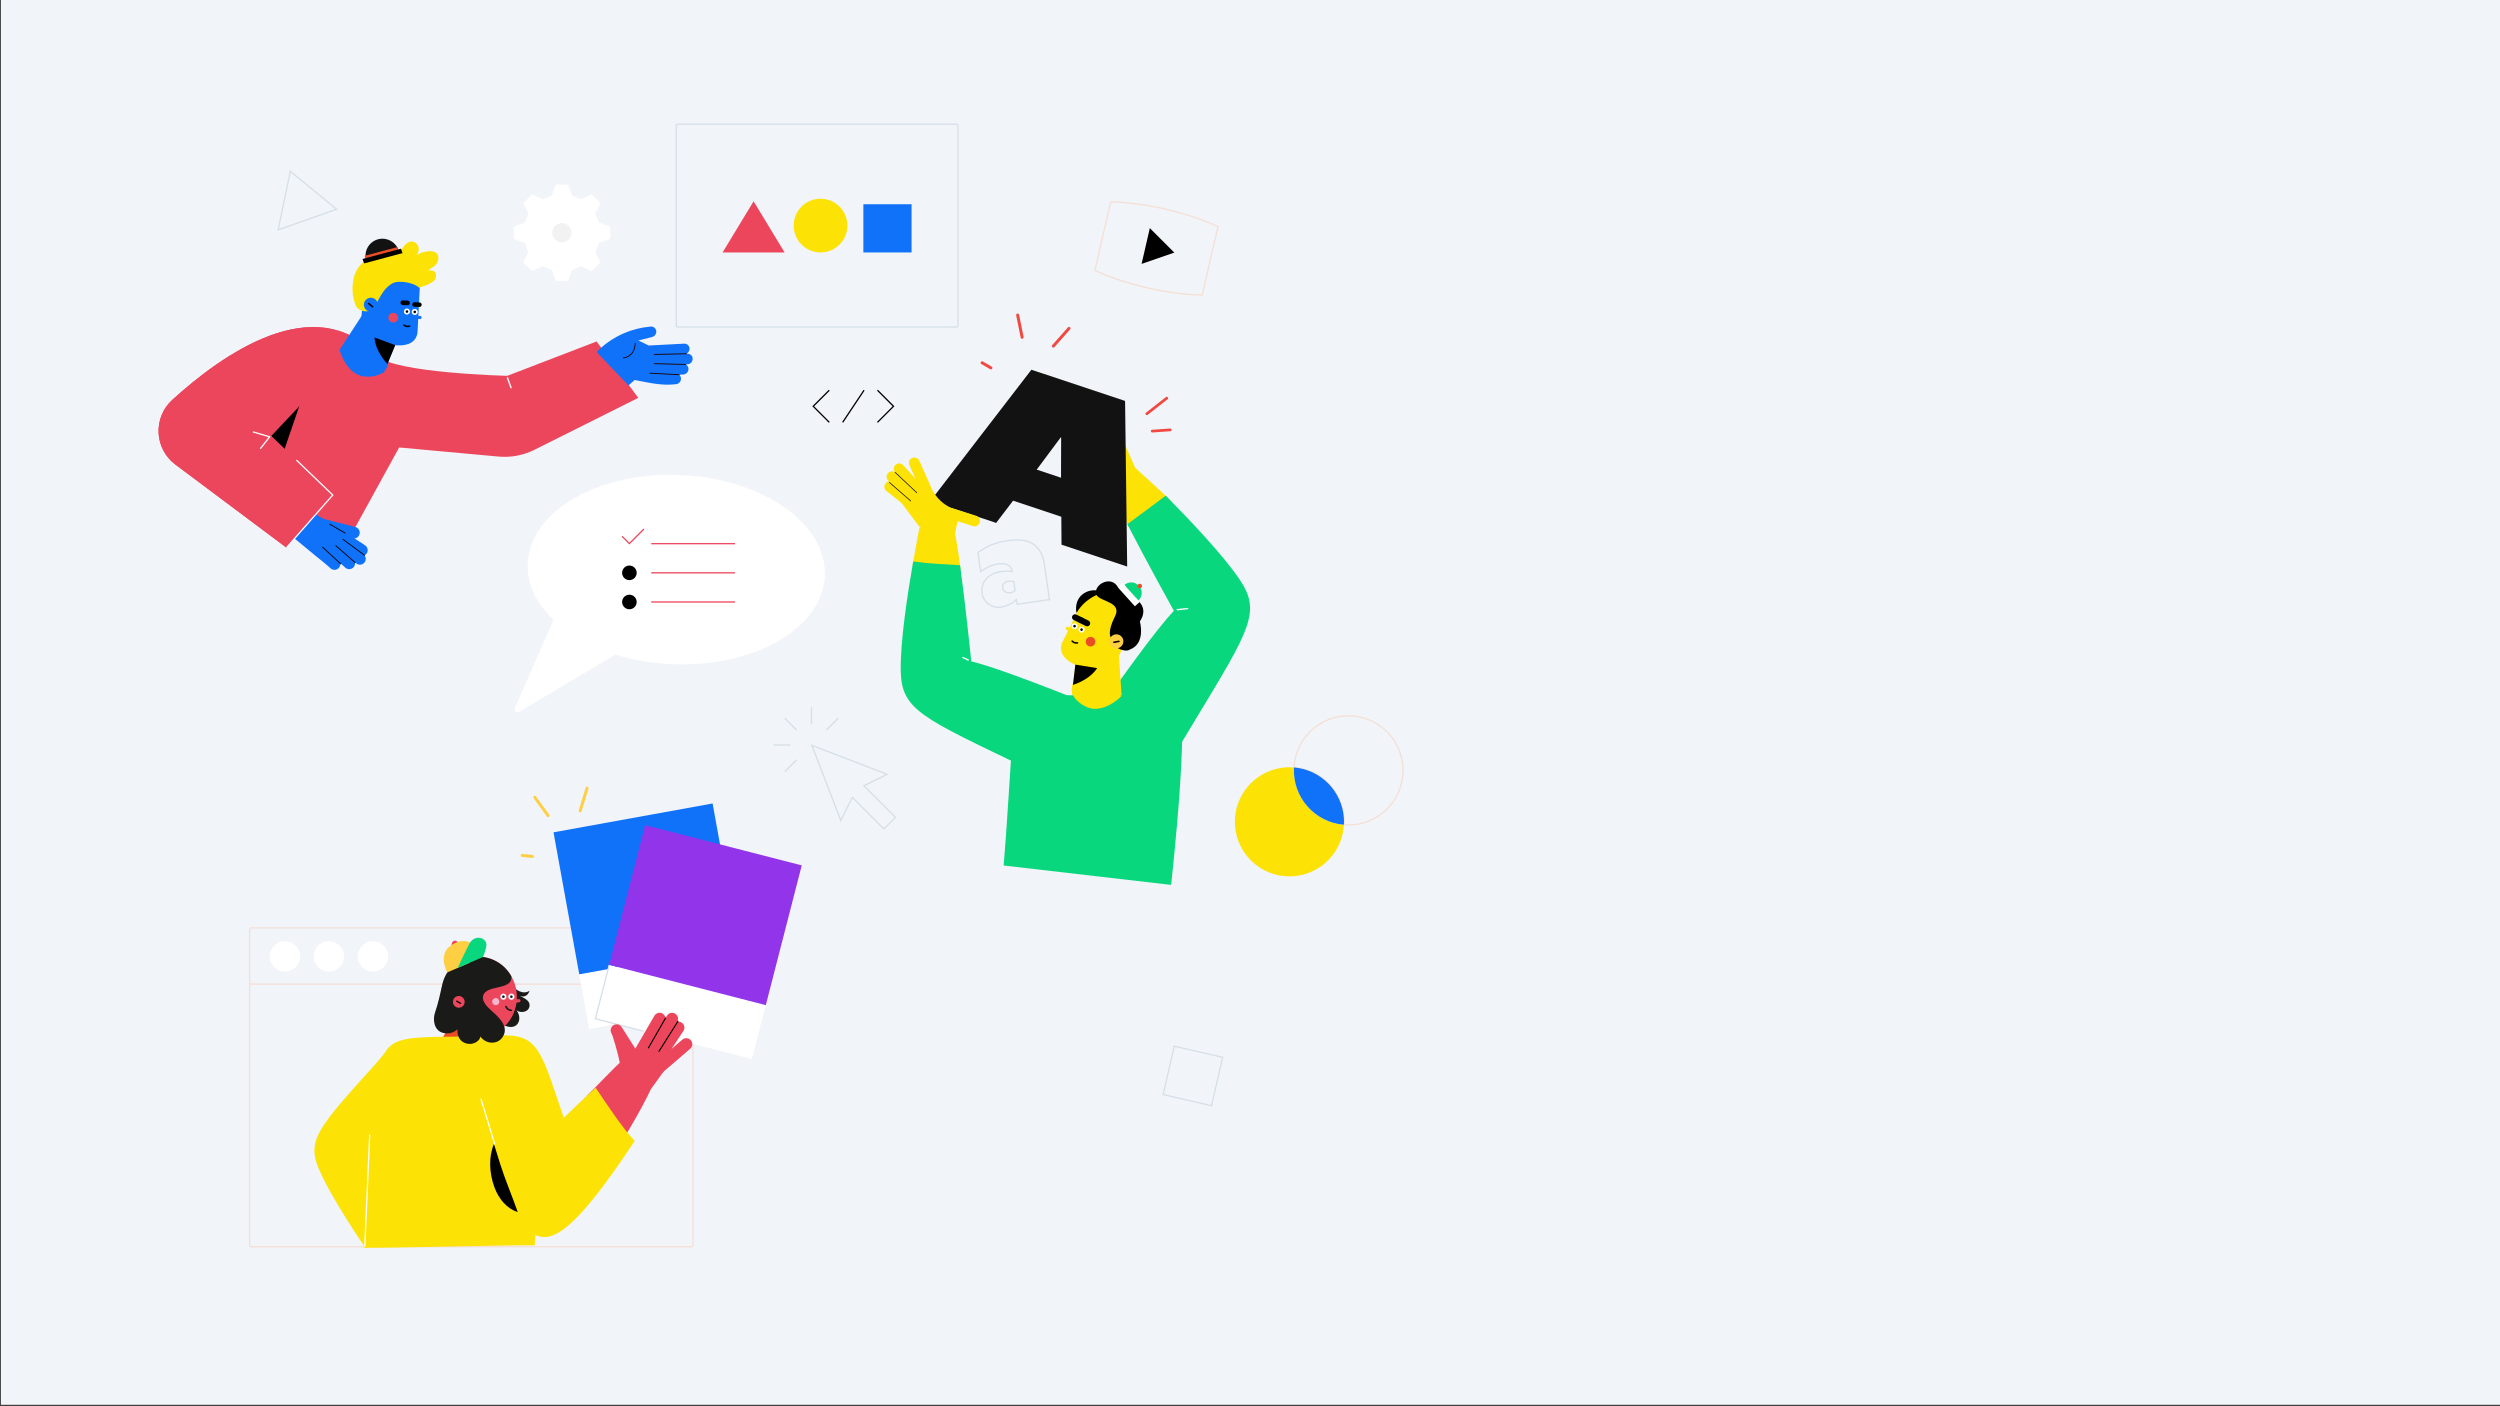 <?xml version="1.0" encoding="UTF-8"?>
<svg width="1924px" height="1082px" viewBox="0 0 1924 1082" version="1.1" xmlns="http://www.w3.org/2000/svg" xmlns:xlink="http://www.w3.org/1999/xlink">
    <rect x="0" y="0" width="1924" height="1082" fill="#333333" stroke="none"/>
    <title>Group</title>
    <g id="Page-1" stroke="none" stroke-width="1" fill="none" fill-rule="evenodd">
        <g id="Group" transform="translate(0.674, 0)">
            <rect id="Rectangle" fill="#F1F4F8" fill-rule="nonzero" x="0" y="0" width="1923.326" height="1081.127"></rect>
            <path d="M900.623,681.017 L771.731,666.101 C774.075,639.856 776.831,590.045 778.703,566.322 C779.302,558.959 779.783,554.096 780.158,553.247 L796.069,535.398 L828.455,535.018 L834.314,534.95 L855.386,534.71 C855.386,534.71 856.288,534.504 857.846,534.219 C867.978,532.323 906.118,526.778 908.557,549.9 C908.844,552.618 909.027,555.902 909.097,559.611 C909.189,564.025 909.149,569.066 908.998,574.523 C908.734,584.3 908.127,595.409 907.346,606.672 C904.844,643.044 900.623,681.017 900.623,681.017 Z" id="Body" fill="#09D77E" fill-rule="nonzero"></path>
            <path d="M889.11,393.685 C893.144,391.233 897.121,388.695 901.063,386.104 C894.218,379.122 872.977,360.01 872.977,360.01 L861.871,334.952 L858.166,376.05 C860.322,381.282 862.897,395.658 868.177,405.884 C874.692,401.217 882.349,397.794 889.11,393.685 Z" id="Path" fill="#FCE205" fill-rule="nonzero"></path>
            <path d="M919.806,553.047 C915.541,560.102 910.92,567.77 905.941,576.051 C905.792,576.293 905.652,576.546 905.491,576.798 L898.511,571.476 L854.052,537.554 L852.329,536.238 C852.329,536.238 853.32,534.806 855.075,532.336 C855.173,532.195 855.282,532.056 855.38,531.906 C859.271,526.403 866.444,516.365 874.309,505.73 C884.501,491.952 895.866,477.194 902.762,470.111 C902.762,470.111 881.091,431.07 866.917,403.433 C872.886,399.192 892.515,384.381 896.472,381.45 C914.87,400.007 941.267,427.821 953.713,446.534 C969.888,470.861 961.286,484.474 919.806,553.047 Z" id="Path" fill="#09D77E" fill-rule="nonzero"></path>
            <path d="M288.389,818.738 C292.918,813.707 294.628,811.049 299.92,805.124 C300.078,804.951 308.41,807.164 308.41,807.164 L339.028,841.388 L340.215,842.715 C340.215,842.715 339.194,843.717 337.397,845.439 C337.296,845.537 337.187,845.632 337.085,845.739 C333.097,849.576 325.762,856.564 317.776,863.927 C307.428,873.465 295.982,883.612 289.327,888.26 C289.327,888.26 300.776,923.093 307.939,947.573 C302.47,950.071 284.352,958.985 280.708,960.738 C268.735,942.93 251.741,916.421 244.593,899.407 C235.305,877.288 244.344,867.638 288.389,818.738 Z" id="Path" fill="#FCE205" fill-rule="nonzero"></path>
            <path d="M913.279,467.835 C910.593,468.125 907.906,468.414 905.219,468.704 C904.542,468.777 904.732,469.82 905.408,469.747 L913.468,468.878 C914.146,468.805 913.956,467.762 913.279,467.835 Z" id="Path" fill="#FFFFFF" fill-rule="nonzero"></path>
            <g id="Hand" transform="translate(692.516, 405.944)" fill-rule="nonzero">
                <path d="M46.141,32.324 C44.612,20.796 43.11,10.806 41.881,5.232 L14.483,0 C14.483,0 12.017,12.119 9.119,28.931 C21.318,31.28 33.726,31.978 46.141,32.324 Z" id="Path" fill="#FCE205"></path>
                <path d="M126.012,128.383 C123.699,127.467 120.811,126.332 117.519,125.058 C99.152,117.911 68.259,106.259 54.315,103.072 C54.315,103.072 49.821,59.39 45.7,29.041 C33.636,28.343 21.553,27.86 9.606,26.129 C5.218,51.232 -0.471,88.527 0.031,110.716 C0.713,140.716 16.64,146.609 97.487,185.505 C102.139,187.743 107.013,190.095 112.109,192.562 L130.888,134.579 L132.106,130.805 C132.106,130.805 129.83,129.892 126.012,128.383 Z" id="Path" fill="#09D77E"></path>
                <path d="M52.292,101.577 C50.921,100.921 49.55,100.265 48.18,99.609 C47.57,99.317 47.02,100.224 47.637,100.519 C49.007,101.175 50.378,101.831 51.749,102.487 C52.359,102.779 52.909,101.872 52.292,101.577 Z" id="Path" fill="#FFFFFF"></path>
            </g>
            <path d="M896.592,305.602 C891.477,309.612 886.361,313.622 881.246,317.632 C880.17,318.476 881.53,320.101 882.604,319.26 C887.719,315.249 892.835,311.239 897.95,307.229 C899.026,306.386 897.666,304.76 896.592,305.602 Z" id="Path" fill="#F14941" fill-rule="nonzero"></path>
            <path d="M899.781,329.781 L885.874,330.745 C884.517,330.839 884.901,332.925 886.252,332.831 C890.887,332.51 895.523,332.189 900.159,331.867 C901.516,331.773 901.132,329.687 899.781,329.781 Z" id="Path" fill="#F14941" fill-rule="nonzero"></path>
            <path d="M824.223,532.209 C823.423,525.963 827.095,521.706 829.814,518.972 C834.096,521.6 857.703,533.494 862.461,535.586 C862.427,535.671 853.124,545.755 841.551,545.505 C834.402,545.351 825.016,538.406 824.223,532.209 Z" id="Path" fill="#FCE205" fill-rule="nonzero"></path>
            <path d="M862.509,535.179 C861.433,519.993 859.47,491.338 859.825,489.129 L830.193,484.359 L827.274,509.052 L825.581,523.35 L824.256,534.496 L843.548,539.452 C849.532,536.96 856.031,535.894 862.509,535.179 Z" id="Path" fill="#FCE205" fill-rule="nonzero"></path>
            <path d="M870.168,483.876 C871.892,480.392 872.161,476.367 870.917,472.685 C869.673,469.003 867.017,465.966 863.533,464.242 L851.213,458.127 C847.734,456.396 843.709,456.117 840.024,457.353 C836.339,458.588 833.296,461.237 831.565,464.717 L822.42,483.142 L821.234,482.553 C820.631,482.258 819.903,482.505 819.605,483.106 C819.307,483.707 819.55,484.437 820.149,484.739 L821.336,485.327 L817.136,493.789 C813.542,501.03 817.855,507.115 825.113,510.717 L826.208,511.26 L826.208,511.26 L851.206,523.667 L857.28,511.429 L858.116,509.744 L870.168,483.876 Z" id="Path" fill="#FCE205" fill-rule="nonzero"></path>
            <path d="M824.586,474.023 C824.31,474.567 824.262,475.199 824.453,475.779 C824.643,476.359 825.055,476.839 825.6,477.115 L830.062,479.329 C831.205,479.874 832.574,479.401 833.138,478.267 C833.701,477.132 833.249,475.756 832.124,475.175 L827.662,472.96 C827.113,472.693 826.481,472.655 825.904,472.854 C825.327,473.054 824.853,473.474 824.586,474.023 L824.586,474.023 Z" id="Path" fill="#000000" fill-rule="nonzero"></path>
            <path d="M829.549,476.487 C828.976,477.621 829.43,479.005 830.564,479.579 L835.026,481.794 C836.17,482.339 837.54,481.866 838.103,480.731 C838.666,479.596 838.214,478.219 837.088,477.638 L832.626,475.424 C831.483,474.868 830.106,475.344 829.549,476.487 L829.549,476.487 Z" id="Path" fill="#000000" fill-rule="nonzero"></path>
            <path d="M829.751,483.283 C829.038,484.361 829.333,485.813 830.411,486.527 C831.489,487.24 832.941,486.945 833.654,485.867 C834.368,484.79 834.073,483.337 832.995,482.624 C832.478,482.28 831.845,482.156 831.236,482.28 C830.628,482.404 830.093,482.765 829.751,483.283" id="Path" fill="#FFFFFF" fill-rule="nonzero"></path>
            <path d="M830.852,484.011 C830.624,484.355 830.626,484.803 830.857,485.146 C831.088,485.488 831.502,485.658 831.907,485.576 C832.312,485.493 832.627,485.175 832.706,484.77 C832.785,484.364 832.611,483.951 832.267,483.723 C832.041,483.573 831.765,483.519 831.5,483.573 C831.234,483.627 831.001,483.785 830.852,484.011" id="Path" fill="#000000" fill-rule="nonzero"></path>
            <path d="M824.35,480.603 C823.828,481.392 823.832,482.419 824.362,483.204 C824.891,483.989 825.841,484.377 826.769,484.188 C827.697,484 828.419,483.271 828.6,482.341 C828.78,481.412 828.383,480.465 827.594,479.943 C827.076,479.599 826.444,479.476 825.835,479.6 C825.227,479.724 824.692,480.085 824.35,480.603" id="Path" fill="#FFFFFF" fill-rule="nonzero"></path>
            <path d="M825.45,481.33 C825.221,481.674 825.223,482.122 825.454,482.465 C825.685,482.808 826.099,482.978 826.504,482.895 C826.909,482.813 827.225,482.495 827.304,482.09 C827.383,481.684 827.21,481.271 826.866,481.043 C826.64,480.893 826.364,480.839 826.098,480.893 C825.833,480.947 825.599,481.104 825.45,481.33" id="Path" fill="#000000" fill-rule="nonzero"></path>
            <path d="M835.25,492.221 C834.367,494.072 835.145,496.287 836.99,497.181 C838.835,498.074 841.055,497.31 841.96,495.47 C842.864,493.63 842.113,491.405 840.279,490.49 C838.412,489.582 836.162,490.356 835.25,492.221" id="Path" fill="#E94D23" fill-rule="nonzero"></path>
            <path d="M843.711,514.194 L826.913,511.49 L825.063,527.135 C832.364,524.674 839.627,520.481 843.711,514.194 Z" id="Path" fill="#000000" fill-rule="nonzero"></path>
            <path d="M873.412,461.036 C873.244,448.762 859.631,451.859 859.631,451.859 C855.121,443.787 844.53,448.048 842.872,454.32 L842.866,454.316 C838.515,453.908 834.21,455.472 831.137,458.579 C825.957,464.069 827.71,471.309 827.828,471.762 C828.61,470.42 829.471,469.126 830.407,467.887 C832.365,465.366 834.694,463.156 837.315,461.334 C839.133,459.979 841.098,458.834 843.172,457.919 C846.389,463.234 863.146,463.189 857.368,474.493 C851.018,486.921 854.288,490.716 854.288,490.716 C857.294,487.457 856.708,496.328 857.108,497.066 C857.575,497.904 864.755,502.482 868.836,499.901 C881.434,495.221 876.558,478.27 876.558,478.27 C884.108,467.037 873.412,461.036 873.412,461.036 Z" id="hair" fill="#000000" fill-rule="nonzero"></path>
            <g id="ear" transform="translate(853.11, 488.184)" fill="#FECE43" fill-rule="nonzero">
                <path d="M10.702,4.567 C10.322,2.085 8.275,0.195 5.77,0.014 C3.265,-0.167 0.968,1.408 0.235,3.811 C-0.498,6.213 0.527,8.802 2.706,10.051 C4.886,11.3 7.639,10.875 9.34,9.028 C10.454,7.829 10.956,6.185 10.702,4.567 L10.702,4.567 Z" id="Path"></path>
            </g>
            <path d="M828.379,494.156 C827.126,494.432 825.822,494.001 824.982,493.031 C824.475,492.439 823.447,493.106 823.958,493.704 C825.122,495.116 826.989,495.741 828.769,495.317 C829.539,495.145 829.141,493.986 828.379,494.156 Z" id="Path" fill="#000000" fill-rule="nonzero"></path>
            <path d="M860.31,492.982 L856.39,493.735 C855.616,493.884 855.949,495.062 856.719,494.915 L860.638,494.162 C861.412,494.013 861.079,492.834 860.31,492.982 Z" id="Path" fill="#000000" fill-rule="nonzero"></path>
            <path d="M875.306,462.247 C877.441,460.325 878.388,457.409 877.79,454.599 C877.192,451.789 875.141,449.511 872.409,448.623 C869.676,447.736 866.677,448.373 864.543,450.296" id="Path" fill="#09D77E" fill-rule="nonzero"></path>
            <rect id="Rectangle" fill="#FFFFFF" fill-rule="nonzero" transform="translate(868.078, 457.676) rotate(-132.007) translate(-868.078, -457.676) " x="858.327" y="455.163" width="19.502" height="5.026"></rect>
            <path d="M878.111,451.711 C877.735,452.604 876.707,453.023 875.814,452.647 C874.922,452.271 874.503,451.243 874.879,450.351 C875.254,449.458 876.282,449.039 877.175,449.415 C877.604,449.595 877.943,449.939 878.119,450.369 C878.294,450.8 878.291,451.283 878.111,451.711 L878.111,451.711 Z" id="Path" fill="#E94D23" fill-rule="nonzero"></path>
            <path d="M865.184,308.567 L866.805,436.03 L816.271,419.195 L816.117,397.685 L778.984,385.315 L765.961,402.436 L715.352,385.577 L793.088,284.549 L865.184,308.567 Z M797.17,361.43 L815.886,367.666 L815.98,336.674 L815.682,336.573 L797.17,361.43 Z" id="Shape" fill="#121212" fill-rule="nonzero"></path>
            <path d="M807.002,461.446 L782.066,465.045 L781.542,461.413 C779.942,462.998 778.082,464.298 776.042,465.255 C774.13,466.204 772.086,466.86 769.979,467.202 C766.544,467.782 763.018,466.972 760.181,464.95 C757.376,462.921 755.551,459.808 755.152,456.369 C754.491,452.481 755.648,448.504 758.291,445.576 C760.972,442.47 764.788,440.56 769.737,439.846 C771.181,439.637 772.637,439.523 774.095,439.505 C775.539,439.487 776.982,439.567 778.414,439.746 C778.279,438.672 777.884,437.647 777.262,436.761 C776.659,435.926 775.862,435.25 774.939,434.791 C773.903,434.285 772.782,433.971 771.633,433.867 C770.253,433.735 768.862,433.777 767.492,433.991 C765.146,434.323 762.856,434.972 760.685,435.921 C759.584,436.409 758.516,436.969 757.488,437.598 C756.39,438.264 755.244,439.027 754.05,439.887 L751.942,425.28 C752.358,424.946 752.944,424.525 753.695,424.017 C754.445,423.51 755.389,422.915 756.525,422.23 C757.709,421.518 758.928,420.868 760.178,420.281 C761.553,419.637 762.963,419.069 764.402,418.581 C767.851,417.379 771.413,416.533 775.034,416.056 C783.75,414.798 790.342,415.754 794.809,418.926 C799.299,422.067 802.05,427.148 803.064,434.169 L807.002,461.446 Z M776.836,456.204 C778.25,456.034 779.556,455.363 780.517,454.313 L779.539,447.533 C778.638,447.389 777.89,447.298 777.295,447.26 C776.632,447.225 775.968,447.259 775.312,447.36 C774.007,447.487 772.791,448.08 771.887,449.03 C771.085,449.921 770.743,451.134 770.96,452.313 C771.122,453.587 771.845,454.723 772.931,455.408 C774.085,456.159 775.481,456.443 776.836,456.204 L776.836,456.204 Z" id="Shape" stroke="#D5DFE8"></path>
            <path d="M531.228,959.487 L192.871,959.487 C192.483,959.487 192.111,959.333 191.836,959.058 C191.562,958.784 191.408,958.411 191.408,958.023 L191.408,715.572 C191.408,715.184 191.562,714.812 191.836,714.538 C192.111,714.263 192.483,714.109 192.871,714.109 L531.228,714.109 C531.616,714.109 531.988,714.263 532.263,714.538 C532.537,714.812 532.691,715.184 532.691,715.572 L532.691,958.023 C532.691,958.411 532.537,958.784 532.263,959.058 C531.988,959.333 531.616,959.487 531.228,959.487 Z" id="Path" stroke="#F5DFD5"></path>
            <path d="M532.687,755.934 C532.687,756.322 532.533,756.694 532.259,756.969 C531.984,757.243 531.612,757.397 531.224,757.397 L192.875,757.397 C192.487,757.397 192.115,757.243 191.84,756.969 C191.566,756.694 191.412,756.322 191.412,755.934" id="Path" stroke="#F5DFD5"></path>
            <path d="M218.604,747.741 C212.151,747.741 206.92,742.51 206.92,736.057 C206.92,729.604 212.151,724.373 218.604,724.373 C225.057,724.373 230.288,729.604 230.288,736.057 C230.281,742.507 225.054,747.734 218.604,747.741 L218.604,747.741 Z" id="Path" fill="#FFFFFF" fill-rule="nonzero"></path>
            <path d="M252.466,747.741 C247.74,747.741 243.48,744.894 241.671,740.528 C239.863,736.163 240.862,731.137 244.204,727.795 C247.545,724.454 252.571,723.454 256.937,725.263 C261.303,727.071 264.149,731.331 264.149,736.057 C264.142,742.507 258.916,747.733 252.466,747.741 L252.466,747.741 Z" id="Path" fill="#FFFFFF" fill-rule="nonzero"></path>
            <path d="M286.327,747.741 C279.874,747.741 274.644,742.51 274.644,736.057 C274.644,729.604 279.875,724.373 286.327,724.373 C292.78,724.373 298.011,729.604 298.011,736.057 C298.004,742.507 292.777,747.734 286.327,747.741 Z" id="Path" fill="#FFFFFF" fill-rule="nonzero"></path>
            <path d="M374.933,776.632 C374.237,777.323 368.152,811.118 368.152,811.118 L340.24,798.236 L356.37,769.483 L374.933,776.632 Z" id="Path" fill="#E94D23" fill-rule="nonzero"></path>
            <g id="Body-2" transform="translate(279.315, 797.708)" fill-rule="nonzero">
                <path d="M131.559,160.685 C133.517,135.153 135.248,96.713 136.542,66.65 C139.263,3.451 116.356,-0.438 75.33,0.032 C17.274,0.697 14.344,-1.194 7.931,48.791 C3.339,84.581 0.711,137.785 0,162.495 C8.524,163.082 109.48,160.454 131.559,160.685 Z" id="Path" fill="#FCE205"></path>
                <path d="M100.159,82.649 C95.938,92.783 96.544,104.865 100.365,115.586 C103.823,125.287 110.218,132.43 118.497,135.178 C114.189,122.804 108.939,110.672 104.99,98.251 C103.341,93.062 101.731,87.861 100.159,82.649 Z" id="Path" fill="#000000"></path>
            </g>
            <g id="Point_2" transform="translate(754.001, 241.311)" fill="#F14941" fill-rule="nonzero">
                <path d="M29.58,0.82 C29.286,-0.621 27.083,-0.002 27.376,1.437 C28.544,7.153 29.711,12.868 30.878,18.584 C31.172,20.026 33.376,19.406 33.082,17.967 C31.915,12.251 30.747,6.536 29.58,0.82 Z" id="Path"></path>
                <path d="M67.248,10.587 C63.219,15.141 59.191,19.696 55.162,24.25 C54.189,25.35 55.808,26.967 56.786,25.861 L68.872,12.198 C69.845,11.098 68.226,9.481 67.248,10.587 Z" id="Path"></path>
                <path d="M8.564,40.846 C6.27,39.52 3.977,38.195 1.683,36.869 C1.139,36.579 0.463,36.772 0.154,37.306 C-0.155,37.839 0.014,38.522 0.536,38.85 C2.83,40.175 5.123,41.501 7.417,42.826 C7.961,43.117 8.638,42.924 8.947,42.39 C9.256,41.856 9.087,41.173 8.564,40.846 L8.564,40.846 Z" id="Path"></path>
            </g>
            <path d="M424.057,947.18 C433.319,937.172 442.472,927.071 450.752,916.254 C450.577,914.322 450.283,912.402 449.871,910.506 C449.871,910.506 438.873,876.064 423.474,831.63 C408.981,789.81 400.927,796.821 354.644,797.74 C354.644,797.74 354.457,800.579 354.312,805.459 C383.83,849.31 407.676,896.934 424.057,947.18 Z" id="Path" fill="#FCE205" fill-rule="nonzero"></path>
            <path d="M478.737,815.822 C472.195,821.131 458.332,836.365 450.941,843.302 C451.996,864.374 454.964,885.307 459.807,905.842 C476.842,881.822 492.942,853.969 500.222,838.26 C500.858,837.557 509.754,824.954 510.02,824.583 C513.803,819.303 483.953,809.353 478.737,815.822 Z" id="Path" fill="#EC465C" fill-rule="nonzero"></path>
            <path d="M457.69,837.053 C445.036,848.611 431.812,861.74 423.91,869.343 C407.809,884.836 409.489,949.299 409.489,949.299 C423.542,958.261 441.454,948.039 487.796,878.066 C477.896,867.541 465.748,848.961 457.69,837.053 Z" id="Path" fill="#FCE205" fill-rule="nonzero"></path>
            <rect id="Rectangle" fill="#FFFFFF" fill-rule="nonzero" transform="translate(510.16, 759.778) rotate(-10.281) translate(-510.16, -759.778) " x="447.949" y="738.372" width="124.421" height="42.812"></rect>
            <rect id="Rectangle" fill="#0F72F9" fill-rule="nonzero" transform="translate(496.431, 684.086) rotate(-10.281) translate(-496.431, -684.086) " x="434.22" y="628.564" width="124.421" height="111.043"></rect>
            <rect id="Rectangle" fill="#FFFFFF" fill-rule="nonzero" transform="translate(523.106, 778.789) rotate(14.419) translate(-523.106, -778.789) " x="460.895" y="757.383" width="124.421" height="42.812"></rect>
            <polyline id="Path" stroke="#D5DFE8" points="494.785 793.661 457.525 784.029 468.186 742.566"></polyline>
            <rect id="Rectangle" fill="#9234EA" fill-rule="nonzero" transform="translate(542.262, 704.285) rotate(14.419) translate(-542.262, -704.285) " x="480.051" y="648.763" width="124.421" height="111.043"></rect>
            <path d="M995.19,595.523 C995.091,593.893 995.085,592.259 995.174,590.628 C978.139,589.204 961.941,598.251 954.219,613.503 C946.497,628.755 948.794,647.165 960.026,660.053 C971.258,672.94 989.182,677.731 1005.345,672.165 C1021.509,666.6 1032.685,651.79 1033.602,634.72 C1012.85,632.987 996.503,616.306 995.19,595.523 Z" id="Path" fill="#FCE205" fill-rule="nonzero"></path>
            <path d="M1078.993,590.239 C1077.596,568.046 1059.136,550.793 1036.9,550.896 C1014.664,551 996.365,568.424 995.174,590.628 C1017.814,592.487 1034.854,612.039 1033.602,634.72 C1045.762,635.736 1057.763,631.41 1066.479,622.869 C1075.194,614.328 1079.762,602.418 1078.993,590.239 L1078.993,590.239 Z" id="Path" stroke="#F5DFD5"></path>
            <path d="M1033.586,629.825 C1032.273,609.042 1015.926,592.362 995.174,590.628 C993.922,613.309 1010.962,632.862 1033.602,634.72 C1033.691,633.089 1033.685,631.455 1033.586,629.825 Z" id="Path" fill="#0F72F9" fill-rule="nonzero"></path>
            <path d="M396.702,697.094 L396.694,697.048 C396.701,697.062 396.704,697.078 396.702,697.094" id="Path" fill="#4B63A0" fill-rule="nonzero"></path>
            <path d="M396.702,697.094 L396.727,697.214 C396.678,697.212 396.7,697.15 396.702,697.094" id="Path" fill="#4B63A0" fill-rule="nonzero"></path>
            <path d="M396.692,697.04 L396.694,697.048 C396.691,697.041 396.686,697.034 396.68,697.029 L396.692,697.04 Z" id="Path" fill="#4B63A0" fill-rule="nonzero"></path>
            <path d="M392.475,756.316 C395.187,762.228 402.264,765.786 406.858,762.434 C405.383,767.654 400.458,768.044 397.307,764.997 C399.83,767.437 406.886,768.601 406.905,773.635 C406.817,779.028 399.96,780.056 396.755,777.504 C401.804,783.773 398.087,793.538 387.91,789.37 C382.235,787.046 383.68,776.184 384.303,770.204 C384.409,768.628 385.524,749.568 391.206,756.148" id="Path" fill="#1A1A18" fill-rule="nonzero"></path>
            <path d="M364.061,736.492 C380.079,734.493 394.757,746.515 396.856,763.343 C397.092,765.251 397.156,767.176 397.048,769.096 L398.517,768.911 C398.959,768.856 399.396,769.041 399.665,769.396 C399.933,769.751 399.992,770.222 399.819,770.632 C399.646,771.042 399.267,771.329 398.826,771.384 L396.812,771.635 C396.715,772.374 396.6,773.109 396.45,773.831 L395.492,777.386 C392.091,788.112 382.814,795.917 371.665,797.433 C355.653,799.429 340.972,787.409 338.872,770.578 C336.772,753.75 348.051,738.489 364.061,736.492 Z" id="Path" fill="#EC465C" fill-rule="nonzero"></path>
            <path d="M340.001,756.51 C343.204,744.456 352.665,737.913 364.061,736.492 C375.307,735.214 386.275,740.57 392.184,750.223 L392.813,751.267 C394.05,759.792 381.677,759.072 375.265,761.955 C367.915,765.65 371.14,772.017 376.225,776.592 C381.33,781.337 391.326,788.901 386.624,797.342 C382.526,804.7 372.755,803.464 369.081,797.672 C368.911,800.472 364.111,804.794 357.932,802.964 C350.376,800.725 351.43,792.129 351.43,792.129 C348.341,794.992 343.967,796.005 339.935,794.79 C333.491,793.013 332.121,784.872 334.173,779.061 C336.355,772.887 338.153,764.814 340.001,756.51 Z" id="Path" fill="#1A1A18" fill-rule="nonzero"></path>
            <path d="M383.583,770.504 C383.77,772.01 382.702,773.383 381.195,773.57 C379.689,773.758 378.316,772.689 378.129,771.183 C377.941,769.677 379.01,768.304 380.516,768.116 C382.022,767.929 383.395,768.998 383.583,770.504" id="Path" fill="#F4B7CE" fill-rule="nonzero"></path>
            <path d="M389.107,766.76 C389.27,768.066 388.343,769.256 387.038,769.418 C385.733,769.581 384.542,768.655 384.379,767.35 C384.216,766.044 385.142,764.854 386.447,764.691 C387.075,764.611 387.708,764.785 388.207,765.173 C388.706,765.562 389.03,766.133 389.107,766.76" id="Path" fill="#FFFFFF" fill-rule="nonzero"></path>
            <path d="M387.774,766.926 C387.826,767.343 387.622,767.75 387.256,767.958 C386.891,768.166 386.436,768.133 386.104,767.875 C385.772,767.617 385.629,767.184 385.74,766.778 C385.852,766.373 386.197,766.075 386.614,766.023 C386.888,765.988 387.164,766.064 387.382,766.233 C387.599,766.403 387.74,766.652 387.774,766.926" id="Path" fill="#1A1A18" fill-rule="nonzero"></path>
            <path d="M395.244,766.76 C395.364,767.716 394.895,768.65 394.057,769.126 C393.219,769.602 392.177,769.527 391.417,768.935 C390.656,768.343 390.328,767.351 390.583,766.422 C390.839,765.493 391.63,764.81 392.586,764.691 C393.213,764.612 393.846,764.786 394.345,765.174 C394.843,765.562 395.167,766.133 395.244,766.76" id="Path" fill="#FFFFFF" fill-rule="nonzero"></path>
            <path d="M393.913,766.926 C393.965,767.343 393.761,767.751 393.395,767.959 C393.03,768.166 392.575,768.134 392.243,767.876 C391.911,767.617 391.767,767.185 391.879,766.779 C391.99,766.374 392.335,766.075 392.752,766.023 C393.026,765.989 393.302,766.064 393.52,766.234 C393.737,766.403 393.879,766.652 393.913,766.926" id="Path" fill="#1A1A18" fill-rule="nonzero"></path>
            <path d="M351.873,725.611 L346.729,727.831 C346.729,727.831 346.847,724.978 348.246,724.272 C349.777,723.501 351.074,723.963 351.873,725.611 Z" id="Path" fill="#EC465C" fill-rule="nonzero"></path>
            <path d="M343.558,748.359 C343.558,748.359 336.071,735.167 345.836,728.049 C355.603,720.933 361.888,725.933 361.888,725.933 L360.433,741.077 L343.558,748.359 Z" id="Path" fill="#FECE43" fill-rule="nonzero"></path>
            <path d="M371.027,736.505 L351.504,744.929 C351.504,744.929 359.096,728.77 360.845,725.804 C365.044,718.684 374.781,721.699 373.58,728.271 C373.044,731.103 372.187,733.866 371.027,736.505 L371.027,736.505 Z" id="Path" fill="#09D77E" fill-rule="nonzero"></path>
            <g id="ear-2" transform="translate(347.904, 766.525)" fill="#EC465C" fill-rule="nonzero">
                <path d="M0.537,2.383 C1.529,0.528 3.672,-0.395 5.702,0.16 C7.731,0.715 9.107,2.6 9.017,4.702 C8.926,6.804 7.394,8.564 5.325,8.943 C3.256,9.322 1.199,8.22 0.37,6.286 C-0.176,5.028 -0.115,3.589 0.537,2.383 L0.537,2.383 Z" id="Path"></path>
            </g>
            <path d="M351.144,770.066 L354.03,771.753 C354.6,772.086 354.009,772.925 353.442,772.593 L350.556,770.906 C349.986,770.573 350.577,769.735 351.144,770.066 Z" id="Path" fill="#000000" fill-rule="nonzero"></path>
            <path d="M392.866,776.909 C391.306,776.889 389.914,775.923 389.351,774.467 C389.063,773.704 387.829,774.04 388.12,774.812 C388.851,776.812 390.741,778.155 392.871,778.186 C393.215,778.173 393.487,777.889 393.486,777.545 C393.484,777.201 393.21,776.919 392.866,776.909 L392.866,776.909 Z" id="Path" fill="#1A1A18" fill-rule="nonzero"></path>
            <path d="M735.24,251.677 L521.055,251.677 C520.324,251.677 519.732,251.084 519.732,250.354 L519.732,96.871 C519.732,96.14 520.324,95.548 521.055,95.548 L735.24,95.548 C735.971,95.548 736.563,96.14 736.563,96.871 L736.563,250.354 C736.563,251.084 735.971,251.677 735.24,251.677 Z" id="Path" stroke="#D5DFE8"></path>
            <rect id="Rectangle" fill="#0F72F9" fill-rule="nonzero" x="663.774" y="157.188" width="37.096" height="37.096"></rect>
            <circle id="Oval" fill="#FCE205" fill-rule="nonzero" cx="630.808" cy="173.612" r="20.671"></circle>
            <polygon id="Path" fill="#EC465C" fill-rule="nonzero" points="603.164 194.284 555.425 194.284 579.294 154.913"></polygon>
            <path d="M236.328,305.608 L208.121,335.486 L227.462,354.098 L255.406,380.986 L219.818,421.493 L134.303,357.528 C126.593,351.77 121.853,342.874 121.373,333.263 C120.893,323.652 124.724,314.328 131.822,307.83 C170.101,272.895 241.429,222.167 289.224,273.589 C301.816,287.135 389.743,289.231 389.743,289.231 L458.465,262.807 L490.54,306.184 L410.637,346.171 C402.095,350.445 392.529,352.248 383.018,351.377 L306.52,344.37 L268.217,414.027 L164.553,354.912" id="Path" fill="#EC465C" fill-rule="nonzero"></path>
            <g id="hand_l" transform="translate(458.45, 251.275)" fill-rule="nonzero">
                <path d="M20.833,5.283 C27.239,2.49 34.055,0.75 41.017,0.131 C42.708,-0.315 44.491,0.405 45.397,1.901 C45.613,2.268 45.771,2.666 45.865,3.081 C46.315,5.302 44.953,7.489 42.76,8.063 L32.166,10.771 L40.133,14.623 L40.135,14.632 L67.414,13.207 C68.484,13.148 69.531,13.529 70.313,14.262 C71.094,14.996 71.541,16.017 71.549,17.088 C71.562,18.737 70.629,20.248 69.148,20.975 L69.813,20.94 C70.882,20.881 71.929,21.261 72.711,21.993 C73.492,22.725 73.941,23.744 73.953,24.815 C73.973,27.085 72.217,28.975 69.952,29.122 L68.602,29.196 C69.898,29.862 70.721,31.189 70.74,32.646 C70.753,33.483 70.515,34.305 70.057,35.005 C69.325,36.146 68.093,36.87 66.739,36.953 L63.544,37.121 C63.896,37.401 64.193,37.745 64.421,38.133 C64.753,38.682 64.944,39.305 64.978,39.946 C65.085,42.212 63.407,44.169 61.151,44.409 C56.058,44.878 50.328,45.3 37.59,42.769 C33.847,42.022 30.862,41.467 29.299,41.176 C27.709,42.571 26.128,43.963 24.54,45.367 L24.536,45.373 C16.368,36.786 8.198,28.203 0.025,19.624 C0.014,19.616 0.012,19.607 5.68434189e-14,19.599 C5.976,13.552 13.045,8.694 20.833,5.283 Z" id="Path" fill="#0F72F9"></path>
                <path d="M20.428,24.448 C20.498,24.494 20.583,24.513 20.666,24.501 C30.239,23.188 30.065,13.077 30.062,12.975 C30.057,12.782 29.896,12.63 29.703,12.635 C29.51,12.64 29.358,12.801 29.363,12.994 C29.344,14.704 28.999,16.394 28.348,17.974 C27.067,21.233 24.058,23.49 20.571,23.808 C20.426,23.828 20.309,23.936 20.277,24.078 C20.245,24.221 20.305,24.368 20.428,24.448 L20.428,24.448 Z" id="Path" fill="#1C0301"></path>
                <path d="M44.225,21.801 C44.283,21.84 44.352,21.859 44.423,21.857 L69.153,21.323 C69.346,21.319 69.499,21.159 69.495,20.966 C69.491,20.773 69.331,20.62 69.138,20.624 L44.408,21.158 C44.254,21.162 44.121,21.265 44.079,21.412 C44.037,21.56 44.096,21.718 44.225,21.801 L44.225,21.801 Z" id="Path" fill="#1C0301"></path>
                <path d="M44.279,28.897 C44.333,28.933 44.396,28.952 44.461,28.954 L68.594,29.543 C68.719,29.546 68.836,29.482 68.901,29.375 C68.966,29.268 68.97,29.135 68.91,29.025 C68.85,28.916 68.736,28.846 68.611,28.843 L44.478,28.254 C44.322,28.25 44.182,28.351 44.135,28.501 C44.089,28.65 44.148,28.812 44.279,28.897 L44.279,28.897 Z" id="Path" fill="#1C0301"></path>
                <path d="M40.915,36.213 C40.966,36.246 41.025,36.265 41.086,36.268 L63.523,37.466 C63.648,37.473 63.768,37.413 63.836,37.308 C63.904,37.203 63.912,37.07 63.855,36.958 C63.798,36.847 63.686,36.774 63.561,36.768 L41.124,35.57 C40.966,35.562 40.822,35.661 40.773,35.811 C40.724,35.962 40.782,36.127 40.915,36.213 L40.915,36.213 Z" id="Path" fill="#1C0301"></path>
            </g>
            <polygon id="Path" fill="#000000" fill-rule="nonzero" points="884.235 175.565 877.895 203.089 903.085 194.397"></polygon>
            <path d="M924.531,227.133 C898.34,226.556 865.765,219.053 841.96,208.116 L854.117,155.33 C880.309,155.907 912.884,163.41 936.689,174.347 L924.531,227.133 Z" id="Path" stroke="#F5DFD5"></path>
            <path d="M446.49,153.395 L454.655,149.514 C458.014,152.873 458.022,152.881 461.381,156.24 L457.5,164.405 C458.644,167.168 459.223,168.564 460.367,171.328 L468.885,174.357 L468.885,183.869 L460.367,186.898 C459.223,189.662 458.645,191.058 457.5,193.821 L461.381,201.986 C458.023,205.345 458.014,205.354 454.655,208.712 L446.49,204.831 C443.727,205.976 442.331,206.554 439.567,207.699 L436.538,216.217 L427.026,216.217 L423.997,207.699 C421.233,206.554 419.837,205.976 417.074,204.831 L408.909,208.713 C405.55,205.354 405.541,205.345 402.183,201.987 L406.064,193.822 C404.919,191.058 404.341,189.662 403.196,186.899 L394.678,183.869 L394.678,174.358 L403.196,171.328 C404.341,168.565 404.919,167.169 406.064,164.405 L402.182,156.24 C405.541,152.881 405.55,152.873 408.908,149.514 L417.073,153.395 C419.837,152.251 421.233,151.672 423.996,150.527 L427.025,142.009 L436.537,142.009 L439.567,150.527 C442.33,151.672 443.726,152.25 446.49,153.395 Z" id="Path" fill="#FFFFFF" fill-rule="nonzero"></path>
            <circle id="Oval" fill="#F2F2F2" fill-rule="nonzero" cx="431.782" cy="179.113" r="7.421"></circle>
            <g id="hand_l-2" transform="translate(679.928, 352.117)" fill-rule="nonzero">
                <path d="M73.408,50.056 C74.093,47.868 72.881,45.537 70.697,44.841 L50.87,38.567 C44.986,35.689 40.156,31.033 37.064,25.258 L26.891,2.465 C25.956,0.368 23.498,-0.574 21.401,0.361 C19.304,1.297 18.362,3.755 19.297,5.852 L23.983,16.346 L14.486,5.886 C12.967,4.211 10.387,4.058 8.68,5.542 C6.974,7.025 6.766,9.601 8.214,11.339 C6.446,10.149 4.065,10.489 2.7,12.126 C1.335,13.763 1.429,16.166 2.918,17.691 L3.586,18.374 C2.657,18.496 1.798,18.932 1.15,19.609 C-0.431,21.27 -0.375,23.896 1.277,25.488 C4.949,28.383 8.619,31.28 12.287,34.178 C14.444,35.735 25.729,52.584 28.061,54.107 C39.407,59.149 42.697,55.179 54.043,60.221 L56.337,49.016 L68.187,52.767 C68.246,52.788 68.312,52.805 68.372,52.821 C70.519,53.387 72.733,52.172 73.408,50.056 Z" id="Path" fill="#FCE205"></path>
                <path d="M8.282,11.085 C8.166,11.054 8.045,11.105 7.987,11.209 C7.929,11.314 7.95,11.444 8.036,11.525 L24.784,27.278 C24.888,27.377 25.053,27.371 25.151,27.267 C25.25,27.162 25.245,26.998 25.14,26.899 L8.393,11.146 C8.361,11.117 8.323,11.096 8.282,11.085 Z" id="Path" fill="#000000"></path>
                <path d="M3.928,18.889 C3.812,18.858 3.689,18.911 3.632,19.018 C3.575,19.125 3.6,19.257 3.691,19.336 L20.097,33.617 C20.206,33.712 20.37,33.7 20.464,33.592 C20.558,33.483 20.547,33.319 20.438,33.225 L4.032,18.944 C4.002,18.918 3.967,18.899 3.928,18.889 Z" id="Path" fill="#000000"></path>
            </g>
            <g id="hand_l-3" transform="translate(469.273, 779.412)" fill-rule="nonzero">
                <path d="M0.717,16.009 C-0.166,14.614 -0.238,12.854 0.528,11.391 C1.294,9.928 2.783,8.985 4.433,8.917 C6.083,8.849 7.644,9.667 8.528,11.062 L19.011,27.614 L33.676,2.308 C34.672,0.583 36.663,-0.309 38.614,0.097 C40.564,0.503 42.034,2.115 42.259,4.094 L43.263,2.364 C43.634,1.724 44.155,1.182 44.78,0.786 C46.565,-0.353 48.897,-0.133 50.437,1.321 C51.977,2.776 52.33,5.091 51.293,6.938 C52.478,6.707 53.705,6.952 54.71,7.62 C56.831,9.038 57.41,11.902 56.005,14.032 L46.783,27.903 L55.22,20.678 C55.386,20.534 55.562,20.402 55.747,20.285 C57.796,18.985 60.501,19.49 61.943,21.441 C63.386,23.392 63.076,26.126 61.233,27.705 C61.233,27.705 33.602,51.562 32.374,52.42 C32.206,52.546 32.026,52.67 31.848,52.783 C22.283,59.09 11.396,57.767 10.192,57.594 C9.338,51.657 8.352,45.557 7.236,39.295 C6,32.401 1.566,17.113 0.717,16.009 Z" id="Path" fill="#EC465C"></path>
                <path d="M42.033,3.74 C42.196,3.636 42.409,3.657 42.549,3.791 C42.688,3.925 42.719,4.136 42.623,4.304 L29.468,27.232 C29.353,27.432 29.096,27.502 28.895,27.386 C28.694,27.271 28.624,27.015 28.739,26.813 L41.893,3.886 C41.927,3.827 41.975,3.777 42.033,3.74 L42.033,3.74 Z" id="Path" fill="#000000"></path>
                <path d="M51.624,6.154 C51.79,6.048 52.007,6.072 52.146,6.211 C52.285,6.35 52.31,6.567 52.205,6.733 L37.529,29.983 C37.449,30.111 37.307,30.186 37.157,30.18 C37.007,30.174 36.871,30.089 36.801,29.955 C36.731,29.822 36.738,29.662 36.818,29.535 L51.494,6.284 C51.527,6.232 51.572,6.187 51.624,6.154 L51.624,6.154 Z" id="Path" fill="#000000"></path>
            </g>
            <path d="M280.286,419.698 L262.179,407.779 C261.995,407.657 241.843,395.526 241.843,395.526 L223.503,412.338 L242.394,427.929 C242.394,427.929 250.974,434.725 253.498,437.175 C254.852,438.591 256.968,438.966 258.726,438.1 C260.484,437.234 261.478,435.328 261.18,433.391 L265.117,436.91 C266.541,438.187 268.617,438.421 270.29,437.494 C271.963,436.566 272.864,434.681 272.535,432.797 L273.407,433.532 C275.149,435.005 277.719,434.939 279.383,433.378 C281.048,431.817 281.278,429.257 279.919,427.423 C281.324,426.681 282.231,425.252 282.307,423.665 C282.382,422.078 281.614,420.57 280.286,419.698 L280.286,419.698 Z" id="Path" fill="#0F72F9" fill-rule="nonzero"></path>
            <path d="M244.9,398.583 C245.429,398.49 268.495,404.447 273.12,405.681 C274.566,406.165 275.669,407.347 276.052,408.823 C276.271,409.661 276.242,410.545 275.967,411.367 C275.345,413.214 273.609,414.454 271.659,414.443" id="Path" fill="#0F72F9" fill-rule="nonzero"></path>
            <path d="M247.486,420.808 C247.377,420.851 247.298,420.947 247.277,421.062 C247.256,421.177 247.295,421.295 247.381,421.374 L261.361,434.24 C261.451,434.322 261.577,434.351 261.694,434.314 C261.81,434.278 261.897,434.182 261.924,434.064 C261.951,433.945 261.912,433.821 261.822,433.739 L247.842,420.874 C247.746,420.785 247.608,420.759 247.486,420.808 L247.486,420.808 Z" id="Path" fill="#000000" fill-rule="nonzero"></path>
            <path d="M257.658,419.686 C257.547,419.73 257.468,419.828 257.448,419.945 C257.428,420.062 257.47,420.181 257.56,420.259 L272.378,433.165 C272.469,433.246 272.597,433.271 272.713,433.232 C272.828,433.193 272.914,433.094 272.937,432.975 C272.96,432.855 272.917,432.732 272.825,432.652 L258.007,419.746 C257.911,419.662 257.776,419.639 257.658,419.686 Z" id="Path" fill="#000000" fill-rule="nonzero"></path>
            <path d="M263.18,414.754 C263.065,414.799 262.984,414.904 262.968,415.026 C262.952,415.149 263.003,415.27 263.103,415.344 L279.688,427.628 C279.839,427.74 280.053,427.708 280.165,427.557 C280.276,427.406 280.245,427.192 280.093,427.08 L263.508,414.796 C263.413,414.726 263.289,414.71 263.18,414.754 L263.18,414.754 Z" id="Path" fill="#000000" fill-rule="nonzero"></path>
            <path d="M253.168,403.172 C253.035,403.208 252.937,403.32 252.919,403.457 C252.901,403.593 252.968,403.727 253.087,403.795 L264.804,410.566 C264.909,410.627 265.039,410.627 265.144,410.566 C265.25,410.505 265.314,410.393 265.314,410.272 C265.314,410.15 265.25,410.038 265.144,409.977 L253.427,403.206 C253.349,403.16 253.255,403.148 253.168,403.172 L253.168,403.172 Z" id="Path" fill="#000000" fill-rule="nonzero"></path>
            <g id="Point_2-2" transform="translate(400.051, 605.414)" fill="#FECE43" fill-rule="nonzero">
                <path d="M11.705,7.427 C10.841,6.236 9.091,7.711 9.954,8.9 C13.381,13.621 16.808,18.342 20.234,23.063 C21.098,24.254 22.848,22.779 21.986,21.59 L11.705,7.427 Z" id="Path"></path>
                <path d="M50.039,0.739 C48.255,6.552 46.471,12.365 44.687,18.178 C44.256,19.581 46.399,20.384 46.833,18.973 L52.185,1.534 C52.616,0.13 50.473,-0.672 50.039,0.739 Z" id="Path"></path>
                <path d="M9.126,52.561 C6.49,52.303 3.854,52.045 1.217,51.786 C0.602,51.748 0.066,52.203 0.006,52.817 C-0.055,53.43 0.381,53.982 0.992,54.064 C3.628,54.322 6.265,54.58 8.901,54.839 C9.516,54.878 10.052,54.422 10.113,53.809 C10.173,53.195 9.737,52.644 9.126,52.561 L9.126,52.561 Z" id="Path"></path>
            </g>
            <path d="M397.562,548.234 C396.787,548.234 396.065,547.843 395.642,547.194 C395.218,546.546 395.151,545.727 395.463,545.018 L425.332,477.235 C411.709,464.223 404.854,449.208 405.484,433.719 C406.284,414.076 419.066,396.177 441.476,383.32 C463.548,370.656 492.428,364.357 522.767,365.599 C585.804,368.166 635.757,402.9 634.124,443.028 C633.324,462.671 620.542,480.571 598.132,493.427 C576.062,506.09 547.175,512.369 516.841,511.148 C501.968,510.593 487.23,508.112 472.995,503.766 L398.733,547.912 C398.379,548.123 397.974,548.234 397.562,548.234 Z" id="bubble" fill="#FFFFFF" fill-rule="nonzero"></path>
            <path d="M483.704,435.246 C486.801,435.246 489.312,437.757 489.312,440.854 C489.312,443.951 486.801,446.462 483.704,446.462 C480.607,446.462 478.096,443.951 478.096,440.854 C478.096,439.367 478.687,437.94 479.739,436.888 C480.79,435.837 482.217,435.246 483.704,435.246 L483.704,435.246 Z" id="Path" fill="#000000" fill-rule="nonzero"></path>
            <path d="M483.704,457.679 C486.801,457.68 489.312,460.19 489.312,463.288 C489.312,466.385 486.801,468.895 483.704,468.895 C480.607,468.895 478.096,466.385 478.096,463.287 C478.096,461.8 478.687,460.374 479.739,459.322 C480.79,458.27 482.217,457.679 483.704,457.679 L483.704,457.679 Z" id="Path" fill="#000000" fill-rule="nonzero"></path>
            <line x1="500.529" y1="418.421" x2="565.025" y2="418.421" id="Path" stroke="#EC465C"></line>
            <line x1="500.529" y1="440.854" x2="565.025" y2="440.854" id="Path" stroke="#EC465C"></line>
            <line x1="500.529" y1="463.287" x2="565.025" y2="463.287" id="Path" stroke="#EC465C"></line>
            <polyline id="Path" stroke="#EC465C" points="478.096 412.732 483.704 418.34 494.921 407.124"></polyline>
            <polygon id="Path" stroke="#D5DFE8" points="624.157 573.639 646.399 631.469 655.296 613.675 679.553 637.933 688.45 629.036 664.193 604.778 681.986 595.882"></polygon>
            <line x1="612.39" y1="584.74" x2="603.249" y2="593.881" id="Path" stroke="#D5DFE8"></line>
            <line x1="644.404" y1="552.726" x2="635.263" y2="561.868" id="Path" stroke="#D5DFE8"></line>
            <line x1="603.259" y1="552.737" x2="612.401" y2="561.879" id="Path" stroke="#D5DFE8"></line>
            <line x1="607.653" y1="573.304" x2="594.725" y2="573.304" id="Path" stroke="#D5DFE8"></line>
            <line x1="623.824" y1="544.204" x2="623.825" y2="557.132" id="Path" stroke="#D5DFE8"></line>
            <polyline id="Path" stroke="#000000" points="637.531 300.314 625.17 312.675 637.531 325.037"></polyline>
            <polyline id="Path" stroke="#000000" points="674.615 300.314 686.976 312.675 674.615 325.037"></polyline>
            <line x1="647.832" y1="325.037" x2="664.313" y2="300.314" id="Path" stroke="#000000"></line>
            <polygon id="Path" stroke="#D5DFE8" points="258.369 161.011 213.362 176.926 222.74 131.85"></polygon>
            <line x1="369.46" y1="845.625" x2="380.159" y2="880.777" id="Path" stroke="#FFFFFF"></line>
            <line x1="280.052" y1="959.487" x2="283.873" y2="873.135" id="Path" stroke="#FFFFFF"></line>
            <rect id="Rectangle" stroke="#D5DFE8" transform="translate(917.373, 828.049) rotate(12.91) translate(-917.373, -828.049) " x="898.268" y="808.944" width="38.209" height="38.209"></rect>
            <polygon id="Path" fill="#000000" fill-rule="nonzero" points="232.673 303.825 200.578 323.694 192.936 340.506 215.862 352.733"></polygon>
            <path d="M236.328,305.608 L208.121,335.486 L227.462,354.098 L255.406,380.986 L219.818,421.493 L134.303,357.528 C126.593,351.77 121.853,342.874 121.373,333.263 C120.893,323.652 124.724,314.328 131.822,307.83 C170.101,272.895 241.429,222.167 289.224,273.589" id="Path" fill="#EC465C" fill-rule="nonzero"></path>
            <polyline id="Path" stroke="#FFFFFF" points="227.463 354.097 255.406 380.986 219.818 421.493"></polyline>
            <path d="M295.72,284.971 C299.473,279.915 298.352,274.406 297.319,270.691 C292.298,270.889 265.89,269.715 260.718,269.212 C260.705,269.303 263.886,282.649 274.103,288.093 C280.413,291.455 291.997,289.989 295.72,284.971 Z" id="Path" fill="#0F72F9" fill-rule="nonzero"></path>
            <path d="M260.874,268.834 C269.241,256.116 284.971,232.083 285.741,229.983 L313.919,240.317 L304.386,263.281 L298.87,276.58 L294.573,286.951 L275.321,281.836 C271.321,276.735 266.175,272.626 260.874,268.834 Z" id="Path" fill="#0F72F9" fill-rule="nonzero"></path>
            <path d="M279.29,220.341 C279.49,216.46 281.225,212.817 284.111,210.214 C286.997,207.611 290.799,206.262 294.681,206.462 L308.418,207.156 C312.299,207.347 315.946,209.073 318.555,211.953 C321.165,214.834 322.523,218.632 322.331,222.514 L321.294,243.057 L322.617,243.124 C323.287,243.162 323.801,243.733 323.767,244.404 C323.733,245.074 323.165,245.591 322.494,245.561 L321.171,245.494 L320.695,254.929 C320.287,263.002 313.549,266.2 305.457,265.791 L304.236,265.729 L304.236,265.729 L276.364,264.322 L277.053,250.677 L277.148,248.798 L279.29,220.341 Z" id="Path" fill="#0F72F9" fill-rule="nonzero"></path>
            <path d="M323.838,234.601 C323.818,235.064 323.615,235.5 323.274,235.814 C322.932,236.128 322.48,236.293 322.017,236.273 L318.237,236.082 C317.276,236.018 316.545,235.196 316.593,234.235 C316.642,233.274 317.453,232.529 318.414,232.563 L322.195,232.753 C322.657,232.78 323.091,232.99 323.399,233.337 C323.707,233.683 323.865,234.138 323.838,234.601 L323.838,234.601 Z" id="Path" fill="#000000" fill-rule="nonzero"></path>
            <path d="M314.757,233.23 C314.715,234.194 313.9,234.943 312.935,234.901 L309.155,234.711 C308.195,234.647 307.463,233.824 307.511,232.863 C307.56,231.902 308.371,231.157 309.333,231.191 L313.113,231.381 C314.077,231.438 314.813,232.266 314.757,233.23 L314.757,233.23 Z" id="Path" fill="#000000" fill-rule="nonzero"></path>
            <path d="M314.831,239.595 C314.926,240.884 313.958,242.006 312.669,242.101 C311.38,242.196 310.258,241.228 310.163,239.939 C310.068,238.65 311.035,237.528 312.324,237.433 C312.943,237.386 313.556,237.588 314.026,237.994 C314.497,238.399 314.786,238.975 314.831,239.595" id="Path" fill="#FFFFFF" fill-rule="nonzero"></path>
            <path d="M313.515,239.691 C313.545,240.103 313.325,240.493 312.956,240.679 C312.587,240.864 312.142,240.809 311.829,240.54 C311.517,240.27 311.397,239.838 311.527,239.446 C311.657,239.054 312.01,238.778 312.422,238.748 C312.692,238.728 312.959,238.816 313.164,238.993 C313.369,239.17 313.495,239.421 313.515,239.691" id="Path" fill="#000000" fill-rule="nonzero"></path>
            <path d="M320.853,239.899 C320.922,240.843 320.416,241.736 319.571,242.162 C318.725,242.587 317.706,242.462 316.989,241.843 C316.273,241.225 315.999,240.235 316.296,239.336 C316.593,238.438 317.403,237.806 318.347,237.737 C318.966,237.69 319.578,237.892 320.048,238.298 C320.519,238.704 320.808,239.28 320.853,239.899" id="Path" fill="#FFFFFF" fill-rule="nonzero"></path>
            <path d="M319.538,239.995 C319.569,240.407 319.348,240.797 318.979,240.983 C318.61,241.169 318.166,241.115 317.853,240.845 C317.54,240.575 317.42,240.143 317.549,239.751 C317.679,239.358 318.032,239.083 318.444,239.052 C318.714,239.032 318.981,239.12 319.186,239.297 C319.392,239.474 319.518,239.725 319.538,239.995" id="Path" fill="#000000" fill-rule="nonzero"></path>
            <path d="M305.663,244.701 C305.528,246.746 303.766,248.299 301.719,248.175 C299.673,248.052 298.11,246.299 298.222,244.252 C298.333,242.205 300.076,240.632 302.124,240.731 C304.196,240.852 305.78,242.628 305.663,244.701" id="Path" fill="#EC465C" fill-rule="nonzero"></path>
            <path d="M287.535,259.726 L303.509,265.585 L297.469,280.135 C292.305,274.418 288.022,267.207 287.535,259.726 Z" id="Path" fill="#000000" fill-rule="nonzero"></path>
            <path d="M310.709,249.749 C311.667,250.603 313.015,250.864 314.223,250.43 C314.954,250.162 315.525,251.246 314.786,251.517 C313.08,252.179 311.146,251.812 309.801,250.57 C309.214,250.045 310.127,249.228 310.709,249.749 Z" id="Path" fill="#000000" fill-rule="nonzero"></path>
            <path d="M334.025,215.291 C335.092,213.571 335.339,210.586 333.93,209.167 C332.415,207.643 329.64,208.579 329.418,207.814 C329.138,206.833 333.883,205.941 335.82,202.187 C336.804,200.276 337.188,197.396 335.828,195.473 C333.612,192.333 327.973,193.427 326.377,193.74 C324.033,194.209 321.825,195.204 319.921,196.65 C321.862,193.937 322.116,190.676 320.639,188.408 C319.778,187.069 318.395,186.152 316.826,185.881 C313.442,185.412 309.339,188.903 307.353,194.801 C292.525,193.049 279.04,198.314 273.796,208.007 C272.527,210.462 271.651,213.102 271.202,215.829 C271.082,216.508 270.986,217.167 270.912,217.808 C270.635,220.05 270.557,222.312 270.679,224.568 C270.744,225.556 270.852,226.511 270.988,227.421 C271.349,229.684 271.92,231.908 272.694,234.065 C272.872,234.64 273.094,235.199 273.361,235.738 C274.269,237.019 275.467,238.067 276.856,238.797 C278.861,239.587 281.045,239.811 283.168,239.445 C283.201,239.437 283.225,239.433 283.257,239.426 C288.473,238.363 290.435,227.873 297.083,221.25 C297.714,220.623 298.386,220.037 299.094,219.498 C299.76,218.989 300.461,218.529 301.193,218.121 C306.656,215.076 318.865,217.992 321.757,221.403 C321.763,221.406 332.02,218.524 334.025,215.291 Z" id="hair-2" fill="#FCE205" fill-rule="nonzero"></path>
            <g id="ear-3" transform="translate(279.348, 229.122)" fill="#0F72F9" fill-rule="nonzero">
                <path d="M1.144,2.07 C2.69,0.09 5.399,-0.557 7.673,0.511 C9.946,1.578 11.179,4.076 10.644,6.529 C10.108,8.983 7.947,10.74 5.435,10.763 C2.924,10.787 0.731,9.07 0.15,6.626 C-0.235,5.035 0.131,3.355 1.144,2.07 Z" id="Path"></path>
            </g>
            <path d="M283.434,233.106 L286.484,235.68 C287.086,236.188 286.219,237.053 285.621,236.548 L282.57,233.974 C281.968,233.466 282.835,232.6 283.434,233.106 Z" id="Path" fill="#000000" fill-rule="nonzero"></path>
            <path d="M306.769,194.701 L281.417,201.247 L281.311,200.935 C280.156,197.517 280.467,193.773 282.171,190.593 C283.875,187.413 286.819,185.08 290.304,184.147 L290.313,184.145 C296.961,182.367 303.847,186.056 306.051,192.575 L306.769,194.701 Z" id="Path" fill="#121212" fill-rule="nonzero"></path>
            <polygon id="Path" fill="#E94D23" fill-rule="nonzero" points="306.155 193.061 280.879 199.791 279.885 196.872 305.162 190.142"></polygon>
            <polygon id="Path" fill="#000000" fill-rule="nonzero" points="309.112 194.804 279.506 202.703 278.351 199.308 307.956 191.409"></polygon>
            <polyline id="Path" stroke="#FFFFFF" points="199.627 345.36 206.848 336.2 193.956 332.339"></polyline>
            <path d="M389.366,290.966 C390.289,293.506 391.211,296.046 392.134,298.585 C392.366,299.226 393.334,298.793 393.102,298.153 C392.179,295.613 391.257,293.073 390.334,290.533 C390.101,289.893 389.134,290.326 389.366,290.966 Z" id="Path" fill="#FFFFFF" fill-rule="nonzero"></path>
        </g>
    </g>
</svg>